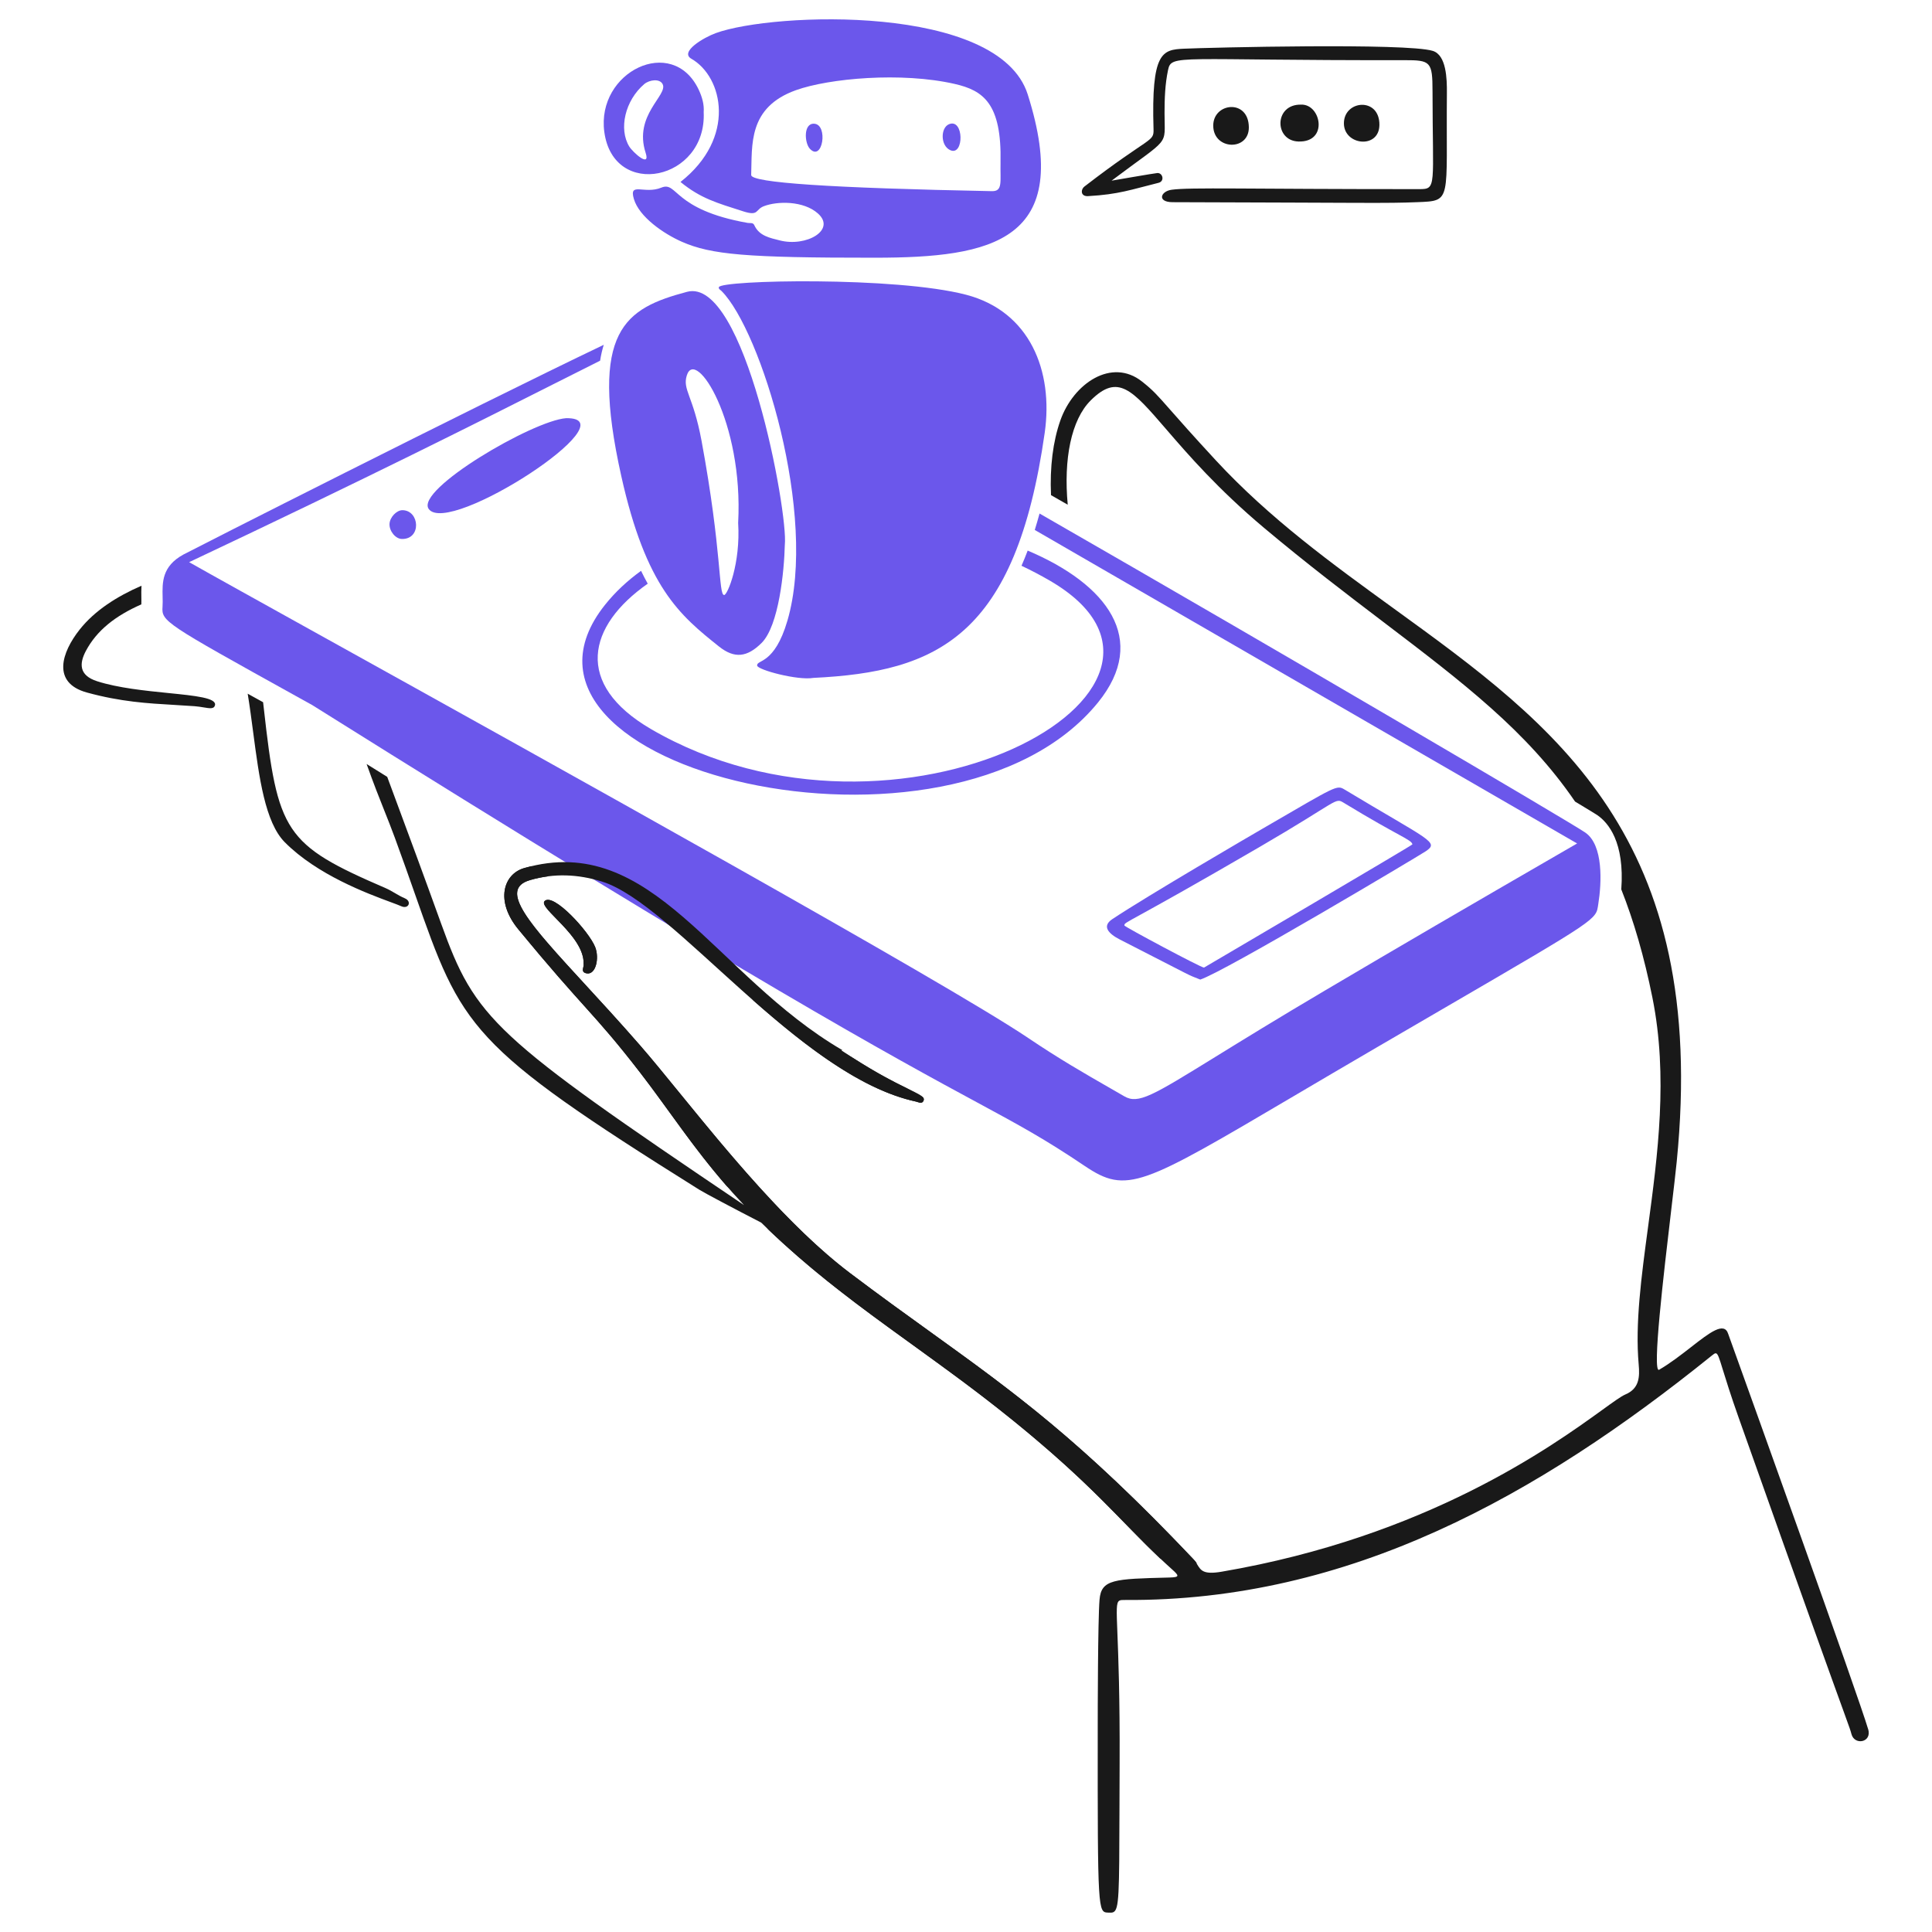 <svg xmlns="http://www.w3.org/2000/svg" fill="none" viewBox="0 0 400 400" id="Assistant--Streamline-Brooklyn.svg" height="400" width="400"><desc>Assistant Streamline Illustration: https://streamlinehq.com</desc><g id="assistant--work-assistant"><g id="hand"><path id="Subtract" fill="#191919" fill-rule="evenodd" d="M326.101 165.957C328.774 167.561 330.377 168.538 330.692 168.755C332.981 170.329 336.384 174.349 335.67 184.139C338.255 190.678 340.408 198.058 342.118 206.566C345.396 222.884 343.206 239.191 341.215 254.013V254.015C339.82 264.389 338.524 274.038 339.27 282.452C339.511 285.172 339.385 287.49 336.495 288.719C335.649 289.08 334.069 290.219 331.748 291.897C321.224 299.496 295.406 318.143 252.919 325.406C249.182 326.044 248.634 325.151 247.903 323.961C247.672 323.583 247.422 323.175 247.044 322.776C223.722 298.152 209.801 288.133 192.717 275.838C187.55 272.118 182.093 268.19 176 263.588C163.275 253.977 150.447 238.237 140.712 226.295C137.635 222.521 134.868 219.124 132.511 216.421C128.437 211.75 124.581 207.558 121.161 203.84H121.161C109.643 191.315 103.066 184.162 109.73 182.217C110.952 181.861 112.173 181.605 113.393 181.444C112.242 180.737 111.103 180.036 109.974 179.341C109.501 179.456 109.023 179.583 108.539 179.722C104.211 180.966 102.499 186.548 107.309 192.393C113.854 200.345 117.701 204.63 120.955 208.255C124.582 212.294 127.471 215.512 132.536 222.069C134.665 224.825 136.643 227.557 138.633 230.304H138.634C143.099 236.469 147.622 242.713 154.039 249.501C101.961 214.382 98.468 211.023 91.323 191.198C87.68 181.089 84.614 172.824 82.109 166.074L82.108 166.073C81.419 164.215 80.773 162.472 80.169 160.838C78.686 159.914 77.262 159.027 75.902 158.18C77.383 162.34 78.511 165.167 79.554 167.783C80.289 169.628 80.983 171.367 81.729 173.394C83.323 177.726 84.677 181.58 85.897 185.054C95.668 212.865 96.891 216.346 144.776 246.315C145.915 247.027 152.283 250.394 157.597 253.127C167.891 263.221 178.154 270.635 188.941 278.429C195.633 283.264 202.527 288.244 209.757 294.102C221.21 303.381 227.458 309.787 233.018 315.488C236.189 318.739 239.136 321.762 242.696 324.954C244.139 326.25 244.278 326.554 242.123 326.609L241.915 326.615C230.655 326.899 227.998 326.966 227.647 331.2C227.292 335.5 227.275 354.997 227.273 357.761V357.862C227.244 395.891 227.328 395.895 229.414 395.985L229.451 395.987H229.468C229.886 396.006 230.226 396.021 230.504 395.897C231.718 395.351 231.726 392.125 231.774 374.764V374.755C231.783 371.939 231.791 368.748 231.806 365.136C231.865 351.179 231.537 342.969 231.346 338.14C231.153 333.259 231.096 331.835 231.713 331.423C231.968 331.253 232.337 331.255 232.858 331.259H232.864C279.402 331.593 318.508 309.582 354.277 280.767L354.369 280.694C354.778 280.362 355.041 280.15 355.264 280.185C355.669 280.253 355.94 281.133 356.702 283.611V283.613C357.335 285.665 358.305 288.811 359.964 293.495C374.31 333.956 379.623 348.602 381.728 354.403C383.032 358.001 383.104 358.196 383.328 359.036C383.965 361.414 387.607 360.78 386.788 358.005L386.779 358.009C384.725 351.04 362.09 288.083 358.336 277.646L358.04 276.823L357.811 276.184C356.984 273.552 353.98 275.892 350.097 278.917C348.072 280.494 345.806 282.258 343.485 283.603C342.034 284.214 344.422 263.967 346.026 250.361V250.358C346.516 246.212 346.932 242.684 347.144 240.548C353.846 173.278 322.051 150.243 288.607 126.013C275.858 116.776 262.868 107.365 251.681 95.263C246.895 90.085 244.122 86.934 242.251 84.807C239.552 81.739 238.729 80.803 236.439 78.99C230.163 74.018 222.249 79.383 219.546 87.017C217.996 91.395 217.341 96.732 217.599 102.511C218.75 103.17 219.905 103.832 221.063 104.496C220.185 95.069 221.772 86.924 225.822 82.897C231.463 77.288 234.349 80.634 241.442 88.86C245.935 94.069 252.114 101.234 261.75 109.323C270.618 116.766 278.866 123.039 286.463 128.815V128.816L286.465 128.816V128.817C302.829 141.26 316.162 151.398 326.1 165.957ZM29.294 121.268C24.211 123.475 19.623 126.403 16.511 130.323C12.755 135.053 10.664 141.366 18 143.381C25.014 145.305 30.543 145.625 36.124 145.947H36.124L36.124 145.948H36.125H36.125H36.125C37.506 146.027 38.889 146.108 40.299 146.212C40.988 146.263 41.615 146.368 42.163 146.459C43.455 146.674 44.309 146.817 44.508 146.019C44.886 144.498 40.485 144.054 34.868 143.488C30.099 143.008 24.454 142.439 20.113 141.047C16.341 139.837 16.385 137.399 17.777 134.773C20.044 130.502 23.899 127.493 29.262 125.13C29.281 124.727 29.274 124.253 29.266 123.723C29.254 122.995 29.241 122.163 29.294 121.268ZM51.282 143.624C51.705 146.21 52.06 148.901 52.413 151.581C53.652 160.986 54.875 170.261 58.967 174.382C65.682 181.142 76.031 184.977 80.86 186.767C81.858 187.137 82.621 187.419 83.066 187.622C84.597 188.319 85.328 186.608 83.812 185.986L83.81 185.978C83.094 185.684 82.431 185.295 81.766 184.905C81.142 184.54 80.517 184.173 79.846 183.884C58.866 174.827 57.493 172.405 54.6 146.493C54.558 146.115 54.516 145.746 54.472 145.387C53.756 144.991 53.06 144.606 52.382 144.232C52.01 144.026 51.643 143.824 51.282 143.624ZM176.41 218.914C169.503 214.982 162.591 210.975 155.769 206.963C166.539 216.461 178.254 225.604 189.631 228.065C189.733 228.086 189.845 228.124 189.963 228.162C190.434 228.313 190.986 228.492 191.223 227.862C191.324 227.593 191.268 227.364 191.038 227.124C189.97 226.534 188.901 225.942 187.829 225.346C185.44 224.18 181.72 222.321 176.41 218.914ZM123.229 196.092C124.122 198.366 123.368 201.857 121.467 201.526H121.469C120.51 201.358 120.643 200.779 120.767 200.243C120.822 200.006 120.874 199.778 120.83 199.597C120.975 196.151 117.622 192.718 115.156 190.193C113.462 188.458 112.186 187.152 112.75 186.564C114.508 184.735 121.952 192.836 123.229 196.092Z" clip-rule="evenodd" stroke-width="1"></path></g><g id="mobile"><path id="vector" fill="#6b57eb" d="M248.502 202.811C245.343 201.544 248.415 202.979 231.871 194.527C229.5 193.315 228.069 191.775 230.289 190.299C237.758 185.336 258.913 173.009 262.135 171.139C276.747 162.662 276.745 162.482 278.381 163.467C296.034 174.103 298.074 174.313 295.165 176.258C293.732 177.216 253.45 201.232 248.501 202.809V202.811ZM249.279 200.328C249.325 200.305 292.457 174.975 292.426 174.819C292.222 173.807 289.941 173.355 278.196 166.204C276.35 165.08 277.285 165.756 260.746 175.38C232.81 191.637 232.797 190.784 232.791 191.613C232.791 191.859 248.751 200.391 249.279 200.332V200.328Z" stroke-width="1"></path><path id="vector_2" fill="#6b57eb" d="M117.195 86.581C130.943 86.35 92.881 111.162 88.762 105.375C85.931 101.399 110.257 87.098 117.195 86.581Z" stroke-width="1"></path><path id="vector_3" fill="#6b57eb" d="M83.207 111.589C81.888 111.564 80.575 109.962 80.645 108.464C80.71 107.09 82.111 105.616 83.331 105.629C86.897 105.671 87.303 111.665 83.207 111.589Z" stroke-width="1"></path><path id="Subtract_2" fill="#6b57eb" fill-rule="evenodd" d="M125.001 71.389C97.226 84.664 39.458 113.997 37.955 114.821C33.523 117.247 33.599 120.583 33.666 123.554C33.682 124.273 33.698 124.971 33.65 125.629C33.425 128.655 34.123 129.042 61.235 144.087C62.329 144.694 63.467 145.325 64.648 145.981C155.508 202.962 185.531 219.185 202.34 228.269C211.084 232.995 216.253 235.788 224.547 241.379C233.327 247.296 236.313 245.536 267.928 226.898C272.853 223.995 278.473 220.681 284.917 216.925C326.327 192.78 330.001 190.947 330.705 188.318C330.795 187.977 330.837 187.622 330.904 187.203C331.618 182.773 331.982 174.966 328.218 172.376V172.374C325.12 170.242 266.354 135.677 215.226 106.32C214.909 107.489 214.579 108.622 214.237 109.721C265.728 139.483 326.495 174.607 326.523 174.63C302.123 188.74 290.214 195.686 274.399 205.029H274.397C264.477 210.887 257.142 215.411 251.623 218.818C238.582 226.862 235.677 228.654 232.789 226.986C231.795 226.412 230.838 225.862 229.903 225.325C224.192 222.044 219.34 219.257 212.884 214.907C195.882 203.447 113 157.436 67.417 132.131C53.643 124.484 43.274 118.728 39.159 116.388C76.43 98.799 99.627 87.087 114.441 79.607C118.224 77.696 121.461 76.062 124.246 74.676C124.429 73.518 124.679 72.423 125.001 71.389Z" clip-rule="evenodd" stroke-width="1"></path></g><g id="bot"><path id="Subtract_3" fill="#6b57eb" fill-rule="evenodd" d="M132.725 118.185C129.902 120.221 127.39 122.558 125.27 125.214C97.989 159.399 196.905 182.868 227.317 145.457C237.96 132.366 229.166 120.936 212.771 113.993C212.359 115.08 211.933 116.127 211.491 117.137C213.476 118.073 215.442 119.103 217.379 120.23C255.781 142.573 185.733 180.594 134.791 150.952C118.767 141.627 121.628 129.574 134.106 120.846C133.638 120.009 133.178 119.123 132.725 118.185Z" clip-rule="evenodd" stroke-width="1"></path><path id="vector_4" fill="#6b57eb" d="M168.389 140.353C165.141 140.912 156.845 138.694 156.757 137.801C156.631 136.52 160.342 137.7 163.033 128.482C169.392 106.704 157.521 68.379 149.38 60.244C149.145 60.009 148.723 59.837 148.834 59.452C149.263 57.972 185.447 57.199 200.047 61.03C213.226 64.487 218.124 76.791 216.297 89.605C210.298 131.704 194.164 139.112 168.386 140.351L168.389 140.353Z" stroke-width="1"></path><path id="vector_5" fill="#6b57eb" d="M140.891 37.671C152.504 28.528 149.71 15.931 143.142 12.167C140.649 10.739 145.686 7.764 148.221 6.845C160.107 2.526 206.81 0.718 212.777 19.543C222.405 49.923 205.501 53.344 181.148 53.359C154.514 53.375 147.24 52.724 141.177 50.057C137.371 48.383 132.324 44.896 131.234 41.183C130.173 37.573 133.407 40.295 136.925 38.847C140.311 37.455 139.24 43.397 154.787 46.15C155.276 46.236 155.906 46.031 156.165 46.608C157.181 48.879 159.454 49.257 161.413 49.767C166.922 51.2 173.177 47.612 169.34 44.195C166.355 41.536 160.92 41.611 158.12 42.702C156.345 43.393 157.139 44.804 153.888 43.76C148.425 42.006 145.083 41.105 140.889 37.673L140.891 37.671ZM207.148 33.662C207.419 21.415 203.573 18.735 197.678 17.382C186.638 14.853 171.64 16.216 164.786 18.672C154.801 22.251 155.749 30.062 155.524 36.23C155.465 37.833 172.079 38.929 205.365 39.578C207.658 39.622 207.062 37.65 207.15 33.66L207.148 33.662Z" stroke-width="1"></path><path id="vector_6" fill="#6b57eb" d="M162.489 112.782C162.369 118.134 161.264 129.56 157.675 133.122C154.701 136.073 152.081 136.422 148.855 133.849C140.731 127.369 133.754 121.597 128.619 98.521C121.891 68.295 129.461 63.826 142.244 60.419C154.184 57.237 163.207 106.124 162.491 112.784L162.489 112.782ZM152.827 108.26C153.951 87.362 144.01 71.824 142.191 77.742C141.275 80.721 143.512 81.89 145.247 91.26C149.504 114.25 148.729 123.129 149.922 123.194C150.607 123.231 153.35 116.672 152.827 108.26Z" stroke-width="1"></path><path id="vector_7" fill="#6b57eb" d="M145.692 23.203C146.354 37.374 127.018 41.377 125.117 27.324C123.428 14.845 139.202 7.156 144.633 18.513C145.4 20.117 145.808 21.703 145.692 23.203ZM133.668 31.625C131.139 23.816 138.33 19.701 137.196 17.431C136.579 16.196 134.411 16.538 133.39 17.408C129.389 20.815 128.062 26.731 130.288 30.346C131.006 31.512 134.726 34.885 133.67 31.625H133.668Z" stroke-width="1"></path><path id="vector_8" fill="#6b57eb" d="M196.77 31.101C194.676 30.194 194.712 26.472 196.459 25.727C199.591 24.395 199.633 32.341 196.77 31.101Z" stroke-width="1"></path><path id="vector_9" fill="#6b57eb" d="M167.668 30.792C166.553 29.595 166.309 25.503 168.552 25.613C171.539 25.757 170.308 33.627 167.668 30.792Z" stroke-width="1"></path></g><g id="finger - front"><g id="group"><path id="vector_10" fill="#191919" d="M240.193 322.667C248.577 324.295 248.426 324.238 247.04 322.776C216.644 290.725 202.235 283.407 175.996 263.588C159.25 250.94 142.323 227.677 132.506 216.421C114.712 196.021 101.083 184.74 109.726 182.218C114.698 180.766 119.659 180.979 124.632 182.518C139.528 187.128 165.347 222.812 189.627 228.065C190.135 228.175 190.923 228.649 191.219 227.862C191.803 226.303 187.126 226.108 174.209 217.475C174.278 217.461 174.341 217.44 174.406 217.423C147.837 201.927 135.13 172.084 108.535 179.727C104.206 180.97 102.495 186.553 107.304 192.398C121.144 209.211 122.923 209.633 132.532 222.073C138.503 229.804 143.296 237.34 150.477 245.582C153.728 248.145 156.545 251.228 159.065 254.555C175.257 270.043 191.425 279.253 209.754 294.104C226.152 307.393 231.877 314.805 240.197 322.667H240.193Z" stroke-width="1"></path><path id="vector_11" fill="#191919" d="M121.467 201.528C123.368 201.86 124.122 198.368 123.229 196.094C121.952 192.838 114.508 184.737 112.75 186.566C111.364 188.009 121.074 193.785 120.83 199.599C120.973 200.191 120.087 201.286 121.469 201.528H121.467Z" stroke-width="1"></path></g></g><g id="chat bubble"><path id="vector_12" fill="#191919" d="M230.142 37.405C230.189 37.397 239.178 35.84 239.632 35.823C240.741 35.779 241.186 37.525 239.854 37.854C234.141 39.266 231.669 40.245 225.268 40.606C223.701 40.694 223.709 39.245 224.541 38.604C238.199 28.073 238.909 29.499 238.827 26.752C238.344 10.775 240.625 10.292 245.095 10.084C250.228 9.846 291.22 8.849 296.645 10.537C299.458 11.411 299.588 16.313 299.563 19.26C299.37 41.805 300.728 41.566 293.449 41.856C286.753 42.124 283.875 41.969 242.772 41.86C239.535 41.851 240.247 39.608 242.579 39.285C246.405 38.753 258.056 39.167 293.865 39.159C297.517 39.159 296.606 38.64 296.589 18.899C296.585 12.753 296.192 12.447 290.779 12.457C243.404 12.543 242.539 11.134 241.827 14.52C241.211 17.452 241.108 20.415 241.106 23.394C241.1 30.528 242.488 28.103 230.14 37.407L230.142 37.405Z" stroke-width="1"></path><path id="vector_13" fill="#191919" d="M269.36 21.663C273.504 21.478 275.113 29.506 268.814 29.298C263.788 29.132 263.769 21.556 269.36 21.663Z" stroke-width="1"></path><path id="vector_14" fill="#191919" d="M258.56 26.332C258.621 31.318 251.232 31.119 251.188 26.04C251.148 21.245 258.487 20.394 258.56 26.332Z" stroke-width="1"></path><path id="vector_15" fill="#191919" d="M285.591 25.874C285.537 30.93 278.192 30.106 278.242 25.486C278.295 20.695 285.652 20.056 285.591 25.874Z" stroke-width="1"></path></g></g></svg>